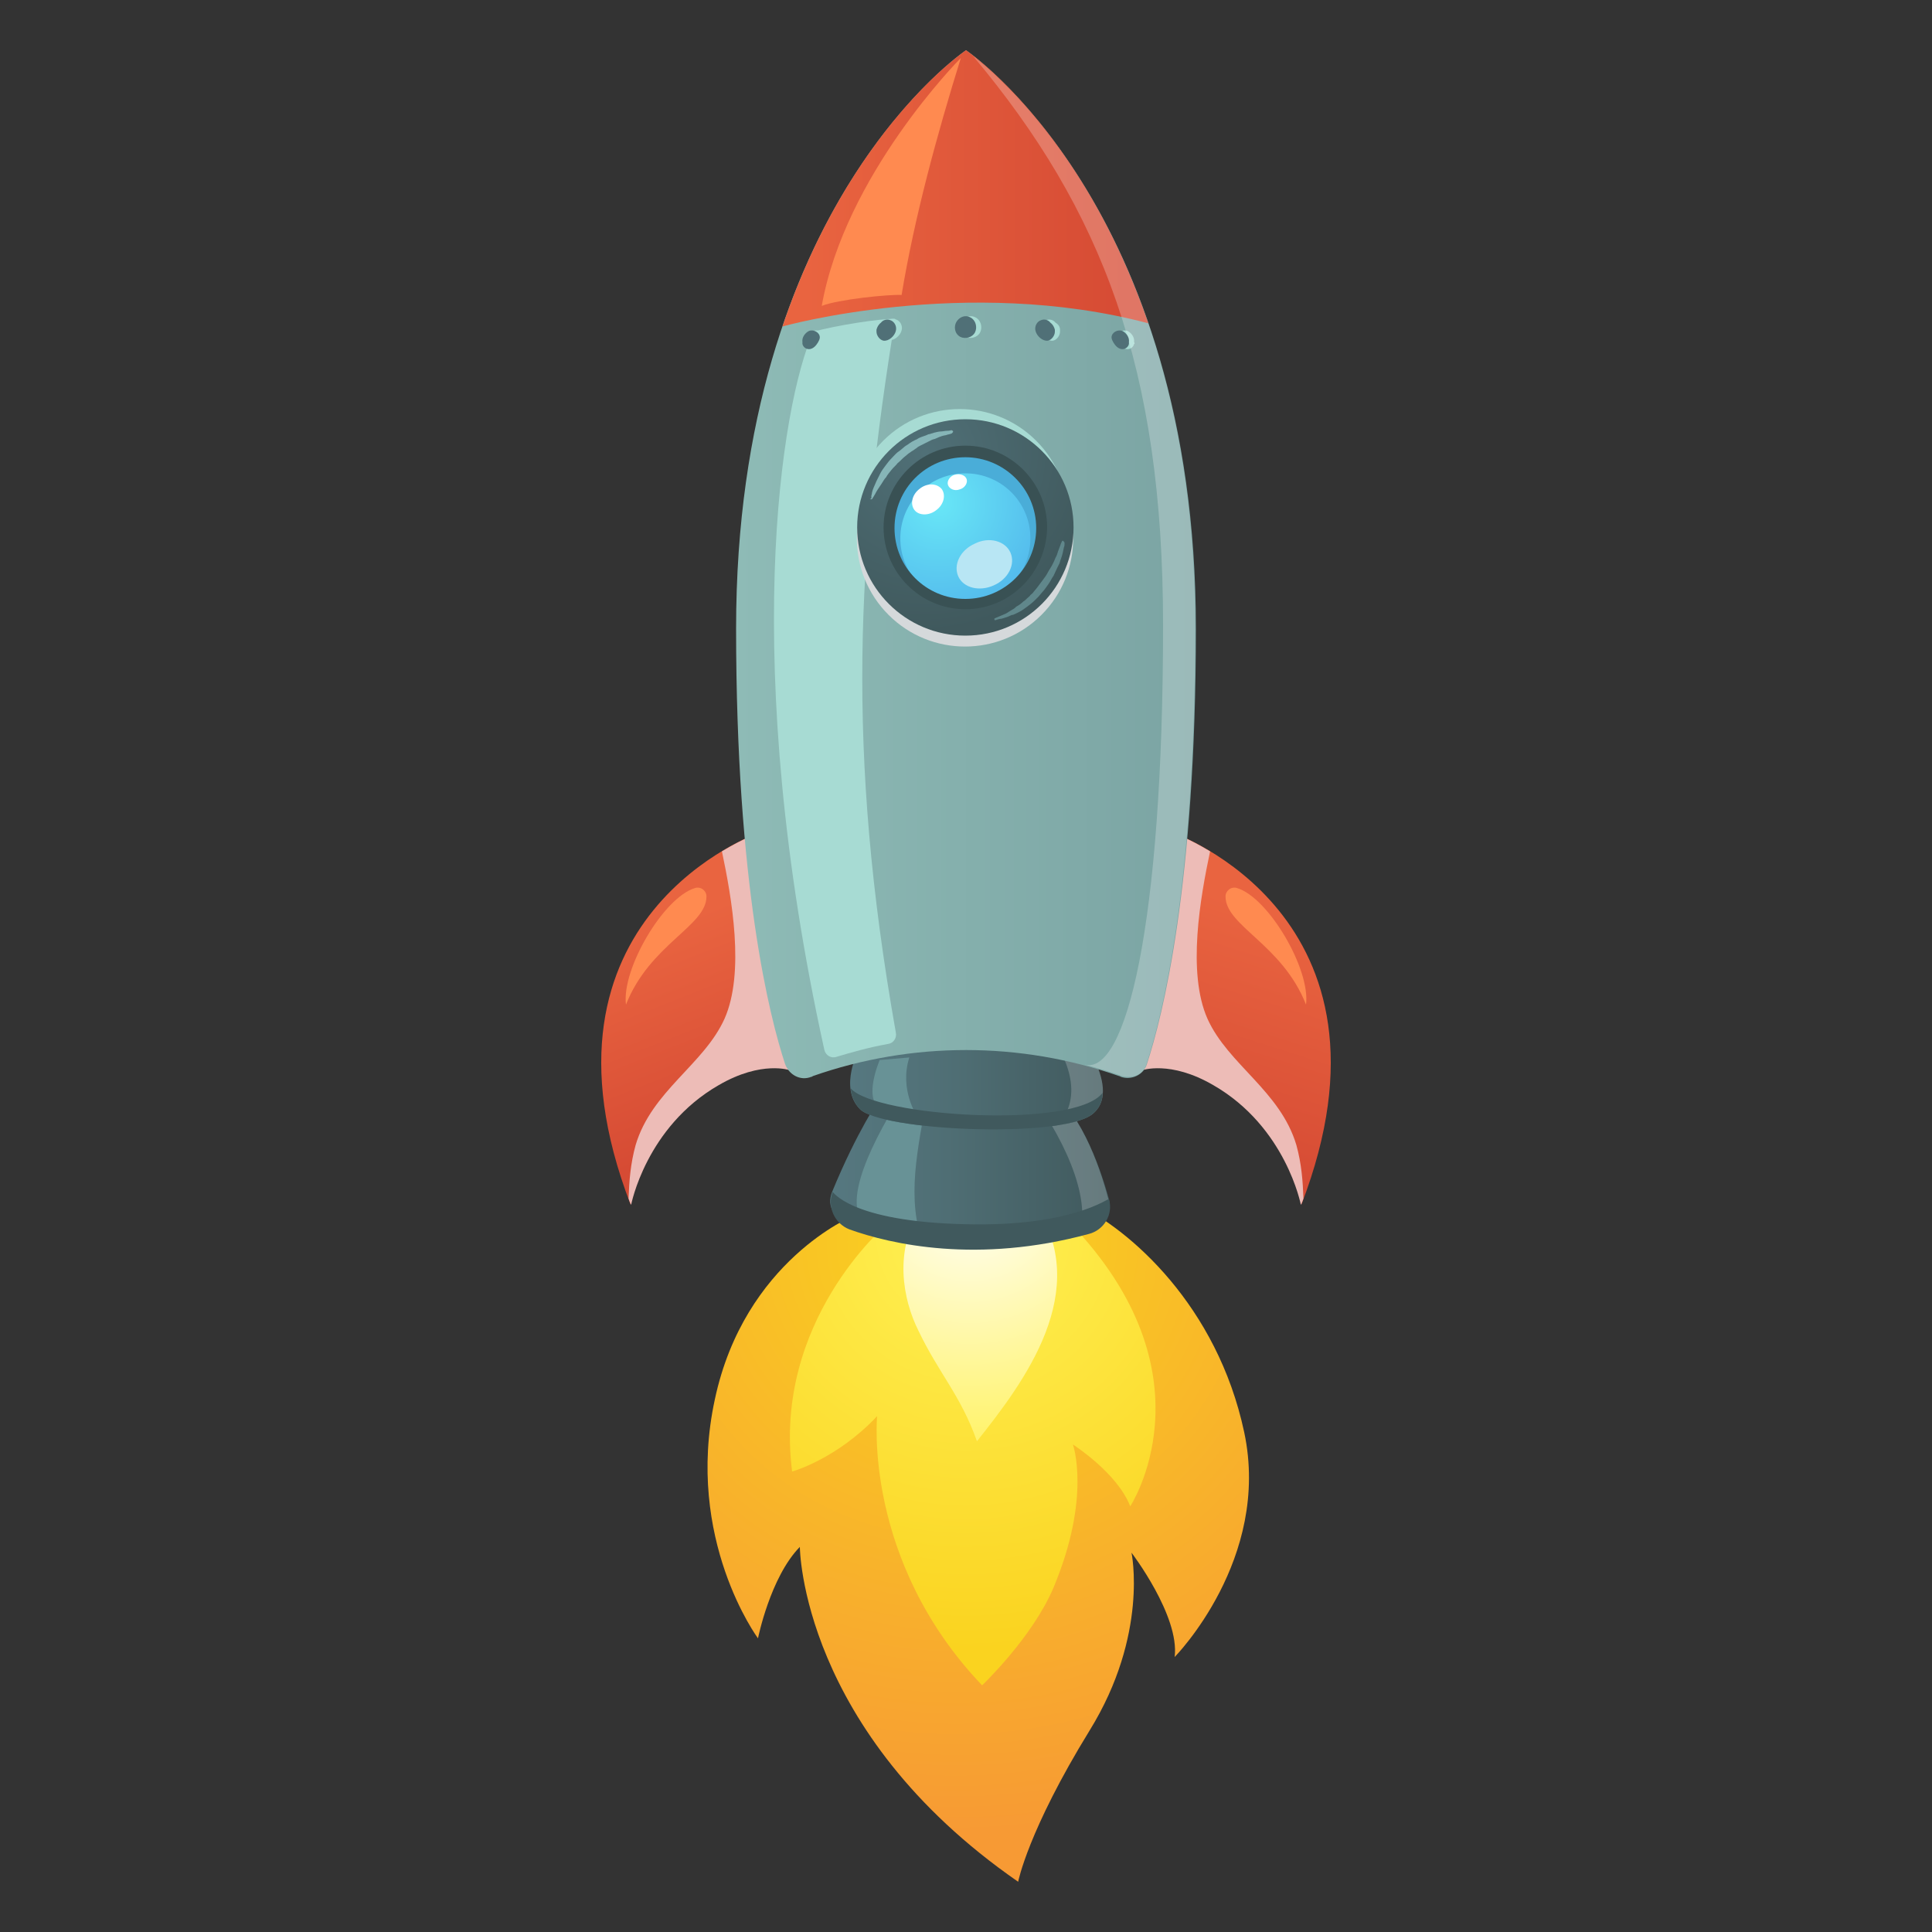 <?xml version="1.0" encoding="utf-8"?>
<!-- Generator: Adobe Illustrator 23.1.0, SVG Export Plug-In . SVG Version: 6.00 Build 0)  -->
<svg version="1.1" id="Layer_1" xmlns="http://www.w3.org/2000/svg" xmlns:xlink="http://www.w3.org/1999/xlink" x="0px" y="0px"
	 width="300px" height="300px" viewBox="0 0 300 300" style="enable-background:new 0 0 300 300;" xml:space="preserve">
<rect x="0" y="0" width="300" height="300" fill="#333333" stroke="none"/>
<style type="text/css">
	.st0{fill:url(#SVGID_1_);}
	.st1{fill:#EDBCB7;}
	.st2{fill:#FF8A50;}
	.st3{fill:url(#SVGID_2_);}
	.st4{fill:url(#SVGID_3_);}
	.st5{fill:url(#SVGID_4_);}
	.st6{fill:url(#SVGID_5_);}
	.st7{opacity:0.2;fill:#FFFFFF;}
	.st8{fill:#689296;}
	.st9{fill:url(#SVGID_6_);}
	.st10{fill:url(#SVGID_7_);}
	.st11{fill:url(#SVGID_8_);}
	.st12{fill:url(#SVGID_9_);}
	.st13{fill:#A7DBD3;}
	.st14{opacity:0.24;fill:#FFFFFF;}
	.st15{fill:#D5D9DB;}
	.st16{fill:url(#SVGID_10_);}
	.st17{fill:url(#SVGID_11_);}
	.st18{fill:#4AADD8;}
	.st19{fill:#395154;}
	.st20{fill:#86B5B7;}
	.st21{opacity:0.8;}
	.st22{fill:#B8E6F4;}
	.st23{fill:#FFFFFF;}
	.st24{fill:#40595D;}
	.st25{fill:#507077;}
</style>
<g>
	<linearGradient id="SVGID_1_" gradientUnits="userSpaceOnUse" x1="194.094" y1="140.559" x2="182.027" y2="178.484">
		<stop  offset="0" style="stop-color:#E96440"/>
		<stop  offset="1" style="stop-color:#D64B34"/>
	</linearGradient>
	<path class="st0" d="M182.1,129.3c0,0,37.2,12.9,20,57.7c0,0-2.3-12.1-13.6-18.6c-6.7-3.9-11.1-2.3-11.1-2.3
		C167.5,160.8,167,130.7,182.1,129.3z"/>
	<path class="st1" d="M182.1,129.3c0,0,2.5,0.9,5.8,2.9c-1.5,7.1-3.6,18.8-0.4,26c3.2,7.1,11.3,11.2,13.8,19.6
		c0.8,2.9,1,5.6,1.1,8.3c-0.1,0.3-0.2,0.6-0.4,1c0,0-2.3-12.1-13.6-18.6c-6.7-3.9-11.1-2.3-11.1-2.3
		C167.5,160.8,167,130.7,182.1,129.3z"/>
	<path class="st2" d="M202.8,156c0.7-5.5-5.8-16.6-10.7-18.1c-0.9-0.3-1.8,0.4-1.8,1.3C190.3,143.8,199.1,146.6,202.8,156z"/>
	
		<radialGradient id="SVGID_2_" cx="57.461" cy="195.483" r="91.719" gradientTransform="matrix(0.665 -0.747 0.747 0.665 -35.763 105.765)" gradientUnits="userSpaceOnUse">
		<stop  offset="0" style="stop-color:#FAD31F"/>
		<stop  offset="1" style="stop-color:#F79A34"/>
	</radialGradient>
	<path class="st3" d="M132.5,188.8c0,0-16.9,6.9-21.5,28.5c-4.7,21.7,6.7,37.1,6.7,37.1s1.9-9.5,6.5-14.2c0,0,0.1,28.6,33.9,52
		c0,0,1.5-7.9,11.1-23.5c9.2-14.9,6.5-27.6,6.5-27.6s7.5,9.8,6.7,16.2c0,0,15-15.2,10.8-34.9c-4.2-19.7-17.8-31.5-26-35.4
		C158.9,183.1,132.5,188.8,132.5,188.8z"/>
	
		<radialGradient id="SVGID_3_" cx="59.115" cy="196.043" r="64.278" gradientTransform="matrix(0.665 -0.747 0.747 0.665 -35.763 105.765)" gradientUnits="userSpaceOnUse">
		<stop  offset="0" style="stop-color:#FFF154"/>
		<stop  offset="1" style="stop-color:#FAD31F"/>
	</radialGradient>
	<path class="st4" d="M137.5,190.3c0,0-17.5,14.9-14.5,38.2c0,0,6.9-1.9,13.2-8.6c0,0-2.2,22.4,16.3,41.8c0,0,7.8-7.4,11.1-15.2
		c5.9-14.1,3-22.2,3-22.2s6.9,4.4,8.9,9.6c0,0,13-19.7-8.3-42.9C143.7,165.5,137.5,190.3,137.5,190.3z"/>
	<radialGradient id="SVGID_4_" cx="150.568" cy="184.357" r="45.548" gradientUnits="userSpaceOnUse">
		<stop  offset="0" style="stop-color:#FFFFFF"/>
		<stop  offset="0.997" style="stop-color:#FFF154"/>
	</radialGradient>
	<path class="st5" d="M143.1,187.5c-4.4,6.6-2.9,14.3-0.5,19.1c3.2,6.7,6.6,10.1,9.1,17.2c7.4-9.3,18-23.4,9-36.8
		c-9.4-8.3-14.4-8.4-18.2-5.5C140.2,183.9,145.1,184.6,143.1,187.5z"/>
	<linearGradient id="SVGID_5_" gradientUnits="userSpaceOnUse" x1="128.961" y1="179.965" x2="172.292" y2="179.965">
		<stop  offset="0" style="stop-color:#567880"/>
		<stop  offset="0.419" style="stop-color:#4F6E74"/>
		<stop  offset="1" style="stop-color:#40595D"/>
	</linearGradient>
	<path class="st6" d="M136.6,170.6c0,0-3.5,5-7.4,14.5c-0.9,2.3,0.4,4.1,2.8,4.9c6.4,2.3,19.1,5.5,36.4,0.8c2.3-0.6,4.4-2.2,3.8-4.6
		c-1.5-5.4-4.7-14.4-10.2-17.7C153.8,163.7,136.6,170.6,136.6,170.6z"/>
	<path class="st7" d="M161.9,168.5c-1.7-1-1.6-1.2-3.9-1.4c6.1,7.5,11,17.1,9.9,23.4c0.3-0.1,0.6-0.1,0.9-0.2c2.3-0.6,4-1.8,3.3-4.1
		C170.7,180.8,167.5,171.8,161.9,168.5z"/>
	<path class="st8" d="M140.4,169.3c-4.4,7.1-10.5,18.1-5.5,21.3c2.3,0.6,5,1.2,8.1,1.6c-2.3-7.5-0.1-15.4,1.3-24
		C143,168.5,141.6,168.9,140.4,169.3z"/>
	<linearGradient id="SVGID_6_" gradientUnits="userSpaceOnUse" x1="132.037" y1="165.689" x2="171.248" y2="165.689">
		<stop  offset="0" style="stop-color:#567880"/>
		<stop  offset="0.419" style="stop-color:#4F6E74"/>
		<stop  offset="1" style="stop-color:#40595D"/>
	</linearGradient>
	<path class="st9" d="M133.4,162.9c0,0-3.2,5.9,0.1,9.3c3.3,3.4,30.9,4.6,36,0.9c5.1-3.8-2.5-13.3-2.5-13.3S140.3,149.5,133.4,162.9
		z"/>
	<path class="st7" d="M164.4,174.7c2.3-0.4,4.1-0.9,5.1-1.6c5.1-3.8-2.5-13.3-2.5-13.3s-2-0.8-5.1-1.6
		C165.2,163.7,168.6,169.3,164.4,174.7z"/>
	<linearGradient id="SVGID_7_" gradientUnits="userSpaceOnUse" x1="105.23" y1="143.011" x2="117.392" y2="173.756">
		<stop  offset="0" style="stop-color:#E96440"/>
		<stop  offset="1" style="stop-color:#D64B34"/>
	</linearGradient>
	<path class="st10" d="M117.9,129.3c0,0-37.2,12.9-20,57.7c0,0,2.3-12.1,13.6-18.6c6.7-3.9,11.1-2.3,11.1-2.3
		C132.5,160.8,133,130.7,117.9,129.3z"/>
	<path class="st1" d="M117.9,129.3c0,0-2.5,0.9-5.8,2.9c1.5,7.1,3.6,18.8,0.4,26c-3.2,7.1-11.3,11.2-13.8,19.6
		c-0.8,2.9-1,5.6-1.1,8.3c0.1,0.3,0.2,0.6,0.4,1c0,0,2.3-12.1,13.6-18.6c6.7-3.9,11.1-2.3,11.1-2.3
		C132.5,160.8,133,130.7,117.9,129.3z"/>
	<linearGradient id="SVGID_8_" gradientUnits="userSpaceOnUse" x1="114.235" y1="87.59" x2="185.668" y2="87.59">
		<stop  offset="0" style="stop-color:#8EBBB6"/>
		<stop  offset="1" style="stop-color:#7BA4A3"/>
	</linearGradient>
	<path class="st11" d="M150,7.8c0,0-35.7,24-35.7,89.8c0,39.9,5.2,60.3,7.6,67.6c0.6,1.7,2.4,2.7,4.1,2c0.1,0,0.1,0,0.2-0.1
		c15.4-5.4,32.2-5.4,47.6,0c0.1,0,0.1,0,0.2,0.1c1.7,0.6,3.6-0.3,4.1-2c2.4-7.3,7.6-27.7,7.6-67.6C185.7,31.8,150,7.8,150,7.8z"/>
	<linearGradient id="SVGID_9_" gradientUnits="userSpaceOnUse" x1="124.823" y1="29.216" x2="174.685" y2="29.216">
		<stop  offset="0" style="stop-color:#E96440"/>
		<stop  offset="1" style="stop-color:#D64B34"/>
	</linearGradient>
	<path class="st12" d="M178.3,50.2C167.9,19.8,150,7.8,150,7.8s-18.1,12.1-28.5,42.9C121.4,50.7,150,42.7,178.3,50.2z"/>
	<path class="st13" d="M149.3,50c-0.4,0.7-0.3,1.8,0.6,2.3c0.8,0.4,1.9,0.1,2.3-0.7c0.4-0.8,0.1-1.9-0.7-2.3
		C150.6,48.8,149.7,49.3,149.3,50z"/>
	<path class="st13" d="M126.3,51.5c-5.1,11.4-11.5,51.6,1.7,111.5c0.2,0.9,1.1,1.4,1.9,1.1c2.4-0.7,4.7-1.4,8-2
		c0.8-0.1,1.4-0.9,1.2-1.8c-7.8-43.9-6-74.6-0.1-110.8C136.4,49.5,130,50.5,126.3,51.5z"/>
	<path class="st2" d="M149.2,9c-0.3,0.3-18,18.2-21.6,38.5c2.5-1,10.3-1.8,12.4-1.7C142,33.7,145.5,20.9,149.2,9z"/>
	<path class="st13" d="M137,51.1c0,0.1,0,0.2,0,0.3c0,0.6,0.5,1.3,1.1,1.4c0.8,0.1,1.7-0.7,1.9-1.5c0.2-0.7-0.2-1.5-0.9-1.7
		c-0.5-0.2-1.1,0-1.4,0.4C137.3,50.3,137.1,50.6,137,51.1z"/>
	<path class="st13" d="M125.3,53.4c0.1,0.5,0.6,0.9,1.2,0.8c0.5-0.1,0.9-0.5,1.2-1c0.1-0.2,0.3-0.5,0.3-0.8c0-0.8-1-1.3-1.7-1
		c-0.6,0.3-1.1,1-1,1.7C125.3,53.3,125.3,53.4,125.3,53.4z"/>
	<path class="st13" d="M164.6,51.2c0,0.1,0,0.2,0,0.3c0,0.6-0.5,1.3-1.1,1.4c-0.8,0.1-1.7-0.7-1.9-1.5c-0.2-0.7,0.2-1.5,0.9-1.7
		c0.5-0.2,1.1,0,1.4,0.4C164.4,50.4,164.6,50.8,164.6,51.2z"/>
	<path class="st13" d="M176.1,53.4c-0.1,0.5-0.6,0.9-1.2,0.8c-0.5-0.1-0.9-0.5-1.2-1c-0.1-0.2-0.3-0.5-0.3-0.8c0-0.8,1-1.3,1.7-1
		c0.6,0.3,1.1,1,1,1.7C176.2,53.3,176.2,53.4,176.1,53.4z"/>
	<path class="st8" d="M136.6,164.6c0,0-2.6,6,0.1,7.5c0.7,0.4,5.7,1.2,5.7,1.2s-2.8-4.1-1.2-9.1L136.6,164.6z"/>
	<path class="st2" d="M97.2,156c-0.7-5.5,5.8-16.6,10.7-18.1c0.9-0.3,1.8,0.4,1.8,1.3C109.7,143.8,100.9,146.6,97.2,156z"/>
	<path class="st14" d="M151.1,8.7c20.1,24,29.5,48.5,29.5,88.4c0,46.6-5.8,70-12.2,68.2c1.8,0.5,3.6,1,5.3,1.6c0.1,0,0.1,0,0.2,0.1
		c1.7,0.6,3.6,0,4.1-1.7c2.4-7.3,7.6-27.7,7.6-67.6C185.7,38.9,157.3,13.5,151.1,8.7z"/>
	
		<ellipse transform="matrix(0.707 -0.707 0.707 0.707 -13.095 128.886)" class="st13" cx="149" cy="80.3" rx="16.8" ry="16.8"/>
	
		<ellipse transform="matrix(0.707 -0.707 0.707 0.707 -15.237 130.473)" class="st15" cx="149.9" cy="83.6" rx="16.8" ry="16.8"/>
	<radialGradient id="SVGID_10_" cx="143.671" cy="70.304" r="27.699" gradientUnits="userSpaceOnUse">
		<stop  offset="0" style="stop-color:#507077"/>
		<stop  offset="1" style="stop-color:#40595D"/>
	</radialGradient>
	<circle class="st16" cx="149.9" cy="81.9" r="16.8"/>
	<g>
		<radialGradient id="SVGID_11_" cx="145.74" cy="78.061" r="16.275" gradientUnits="userSpaceOnUse">
			<stop  offset="0" style="stop-color:#68E7F7"/>
			<stop  offset="1" style="stop-color:#55BDED"/>
		</radialGradient>
		<circle class="st17" cx="149.9" cy="81.9" r="11.8"/>
		<path class="st18" d="M149.9,70.1c-6.5,0-11.8,5.3-11.8,11.8c0,6.5,5.3,11.8,11.8,11.8c-5.6,0-10.1-4.5-10.1-10.1
			s4.5-10.1,10.1-10.1c5.6,0,10.1,4.5,10.1,10.1s-4.5,10.1-10.1,10.1c6.5,0,11.8-5.3,11.8-11.8C161.7,75.4,156.4,70.1,149.9,70.1z"
			/>
		<path class="st19" d="M149.9,94.6c-7,0-12.7-5.7-12.7-12.7c0-7,5.7-12.7,12.7-12.7s12.7,5.7,12.7,12.7
			C162.5,88.9,156.9,94.6,149.9,94.6z M149.9,71c-6.1,0-11,4.9-11,11s4.9,11,11,11c6.1,0,11-4.9,11-11S155.9,71,149.9,71z"/>
	</g>
	<g>
		<path class="st20" d="M135.3,77.2c0,0,0-0.1,0-0.2c0-0.1,0.1-0.3,0.1-0.5c0.1-0.5,0.4-1.1,0.7-1.8c0.1-0.2,0.2-0.4,0.3-0.6
			c0.1-0.2,0.2-0.4,0.3-0.6c0.2-0.4,0.5-0.8,0.8-1.2c0.3-0.4,0.6-0.8,1-1.2c0.4-0.4,0.7-0.8,1.2-1.1l0.6-0.5
			c0.2-0.2,0.4-0.3,0.7-0.5c0.4-0.3,0.9-0.6,1.4-0.8c0.4-0.3,0.9-0.4,1.4-0.6c0.2-0.1,0.4-0.2,0.6-0.2c0.2-0.1,0.4-0.1,0.6-0.2
			c0.4-0.1,0.8-0.2,1.1-0.2c0.3,0,0.6-0.1,0.9-0.1c0.5,0,0.7-0.1,0.7-0.1c0.1,0,0.3,0.1,0.3,0.2c0,0.1-0.1,0.2-0.2,0.3l0,0
			c0,0-0.2,0.1-0.7,0.2c-0.2,0.1-0.5,0.1-0.8,0.2c-0.3,0.1-0.6,0.2-1,0.4c-0.2,0.1-0.4,0.1-0.6,0.2c-0.2,0.1-0.4,0.2-0.6,0.3
			c-0.4,0.2-0.8,0.4-1.2,0.6c-0.2,0.1-0.4,0.2-0.6,0.4c-0.2,0.1-0.4,0.3-0.6,0.4c-0.2,0.1-0.4,0.3-0.6,0.4l-0.6,0.5
			c-0.4,0.3-0.7,0.7-1.1,1c-0.3,0.4-0.7,0.7-1,1.1c-0.3,0.4-0.6,0.7-0.8,1.1c-0.3,0.3-0.5,0.7-0.7,1c-0.2,0.3-0.4,0.6-0.6,0.9
			c-0.2,0.3-0.3,0.5-0.4,0.7c-0.1,0.2-0.2,0.3-0.3,0.5c-0.1,0.1-0.1,0.2-0.1,0.2l0,0c-0.1,0.1-0.2,0.2-0.4,0.1
			C135.4,77.4,135.3,77.3,135.3,77.2z"/>
	</g>
	<g>
		<g class="st21">
			<path class="st8" d="M165.3,84.3c0,0,0,0.1,0,0.2c0,0.1,0,0.3-0.1,0.5c-0.1,0.5-0.2,1.1-0.5,1.9c-0.1,0.2-0.1,0.4-0.2,0.6
				c-0.1,0.2-0.2,0.4-0.3,0.6c-0.2,0.4-0.4,0.9-0.6,1.3c-0.3,0.4-0.5,0.9-0.8,1.3c-0.3,0.4-0.6,0.9-1,1.3l-0.5,0.6
				c-0.2,0.2-0.4,0.4-0.6,0.6c-0.4,0.4-0.8,0.7-1.2,1c-0.4,0.3-0.8,0.6-1.2,0.8c-0.2,0.1-0.4,0.2-0.6,0.3c-0.2,0.1-0.4,0.2-0.6,0.2
				c-0.4,0.2-0.7,0.3-1,0.4c-0.3,0.1-0.6,0.2-0.8,0.2c-0.5,0.1-0.7,0.2-0.7,0.2c-0.1,0-0.2,0-0.2-0.1c0-0.1,0-0.2,0.1-0.2l0,0
				c0,0,0.2-0.1,0.7-0.3c0.2-0.1,0.5-0.2,0.7-0.3c0.3-0.1,0.6-0.3,0.9-0.5c0.2-0.1,0.3-0.2,0.5-0.3c0.2-0.1,0.3-0.2,0.5-0.4
				c0.4-0.2,0.8-0.5,1.1-0.8c0.2-0.1,0.4-0.3,0.6-0.5c0.2-0.2,0.4-0.3,0.5-0.5c0.2-0.2,0.4-0.3,0.5-0.5l0.5-0.6
				c0.3-0.4,0.6-0.8,0.9-1.2c0.3-0.4,0.6-0.8,0.8-1.2c0.2-0.4,0.5-0.8,0.7-1.2c0.2-0.4,0.4-0.8,0.5-1.1c0.2-0.3,0.3-0.7,0.4-1
				c0.1-0.3,0.2-0.5,0.3-0.8c0.1-0.2,0.1-0.4,0.2-0.5c0-0.1,0.1-0.2,0.1-0.2l0,0c0-0.1,0.1-0.2,0.2-0.1
				C165.2,84.1,165.3,84.2,165.3,84.3z"/>
		</g>
	</g>
	<path class="st22" d="M156.9,85.8c0.8,1.8-0.3,4.1-2.6,5.1c-2.2,1-4.7,0.4-5.5-1.4c-0.8-1.8,0.3-4.1,2.6-5.1
		C153.6,83.3,156.1,84,156.9,85.8z"/>
	<path class="st23" d="M146.2,75.9c0.7,0.9,0.4,2.4-0.8,3.3c-1.1,0.9-2.7,0.9-3.4,0c-0.7-0.9-0.4-2.4,0.8-3.3
		C143.9,75,145.4,75,146.2,75.9z"/>
	<path class="st23" d="M150.1,74.4c0.2,0.6-0.3,1.4-1.1,1.6c-0.8,0.3-1.6-0.1-1.8-0.7c-0.2-0.6,0.3-1.4,1.1-1.6
		C149.1,73.5,149.9,73.8,150.1,74.4z"/>
	<path class="st24" d="M129.3,185.1c-0.9,2.3,0.3,4.9,2.6,5.8c6.4,2.3,19.9,5.4,37.2,0.7c2.3-0.6,3.8-3,3.1-5.4
		c-0.1-0.2-5.7,4.3-22.2,3.9C131.8,189.7,129.3,184.9,129.3,185.1z"/>
	<path class="st24" d="M132.1,169c0.1,1.1,0.5,2.2,1.4,3.2c3.3,3.4,30.9,4.6,36,0.9c1.2-0.9,1.7-2.1,1.7-3.4
		C166.9,175.4,135.9,173.4,132.1,169z"/>
	<path class="st25" d="M148.5,50c-0.4,0.7-0.3,1.8,0.6,2.3c0.8,0.4,1.9,0.1,2.3-0.7c0.4-0.8,0.1-1.9-0.7-2.3
		C149.8,48.8,148.9,49.3,148.5,50z"/>
	<path class="st25" d="M136.1,51.2c0,0.1,0,0.2,0,0.3c0,0.6,0.5,1.3,1.1,1.4c0.8,0.1,1.7-0.7,1.9-1.5c0.2-0.7-0.2-1.5-0.9-1.7
		c-0.5-0.2-1.1,0-1.4,0.4C136.4,50.4,136.2,50.8,136.1,51.2z"/>
	<path class="st25" d="M124.6,53.4c0.1,0.5,0.6,0.9,1.2,0.8c0.5-0.1,0.9-0.5,1.2-1c0.1-0.2,0.3-0.5,0.3-0.8c0-0.8-1-1.3-1.7-1
		c-0.6,0.3-1.1,1-1,1.7C124.6,53.3,124.6,53.4,124.6,53.4z"/>
	<path class="st25" d="M163.8,51.2c0,0.1,0,0.2,0,0.3c0,0.6-0.5,1.3-1.1,1.4c-0.8,0.1-1.7-0.7-1.9-1.5c-0.2-0.7,0.2-1.5,0.9-1.7
		c0.5-0.2,1.1,0,1.4,0.4C163.5,50.4,163.7,50.8,163.8,51.2z"/>
	<path class="st25" d="M175.3,53.4c-0.1,0.5-0.6,0.9-1.2,0.8c-0.5-0.1-0.9-0.5-1.2-1c-0.1-0.2-0.3-0.5-0.3-0.8c0-0.8,1-1.3,1.7-1
		c0.6,0.3,1.1,1,1,1.7C175.3,53.3,175.3,53.4,175.3,53.4z"/>
</g>
</svg>
